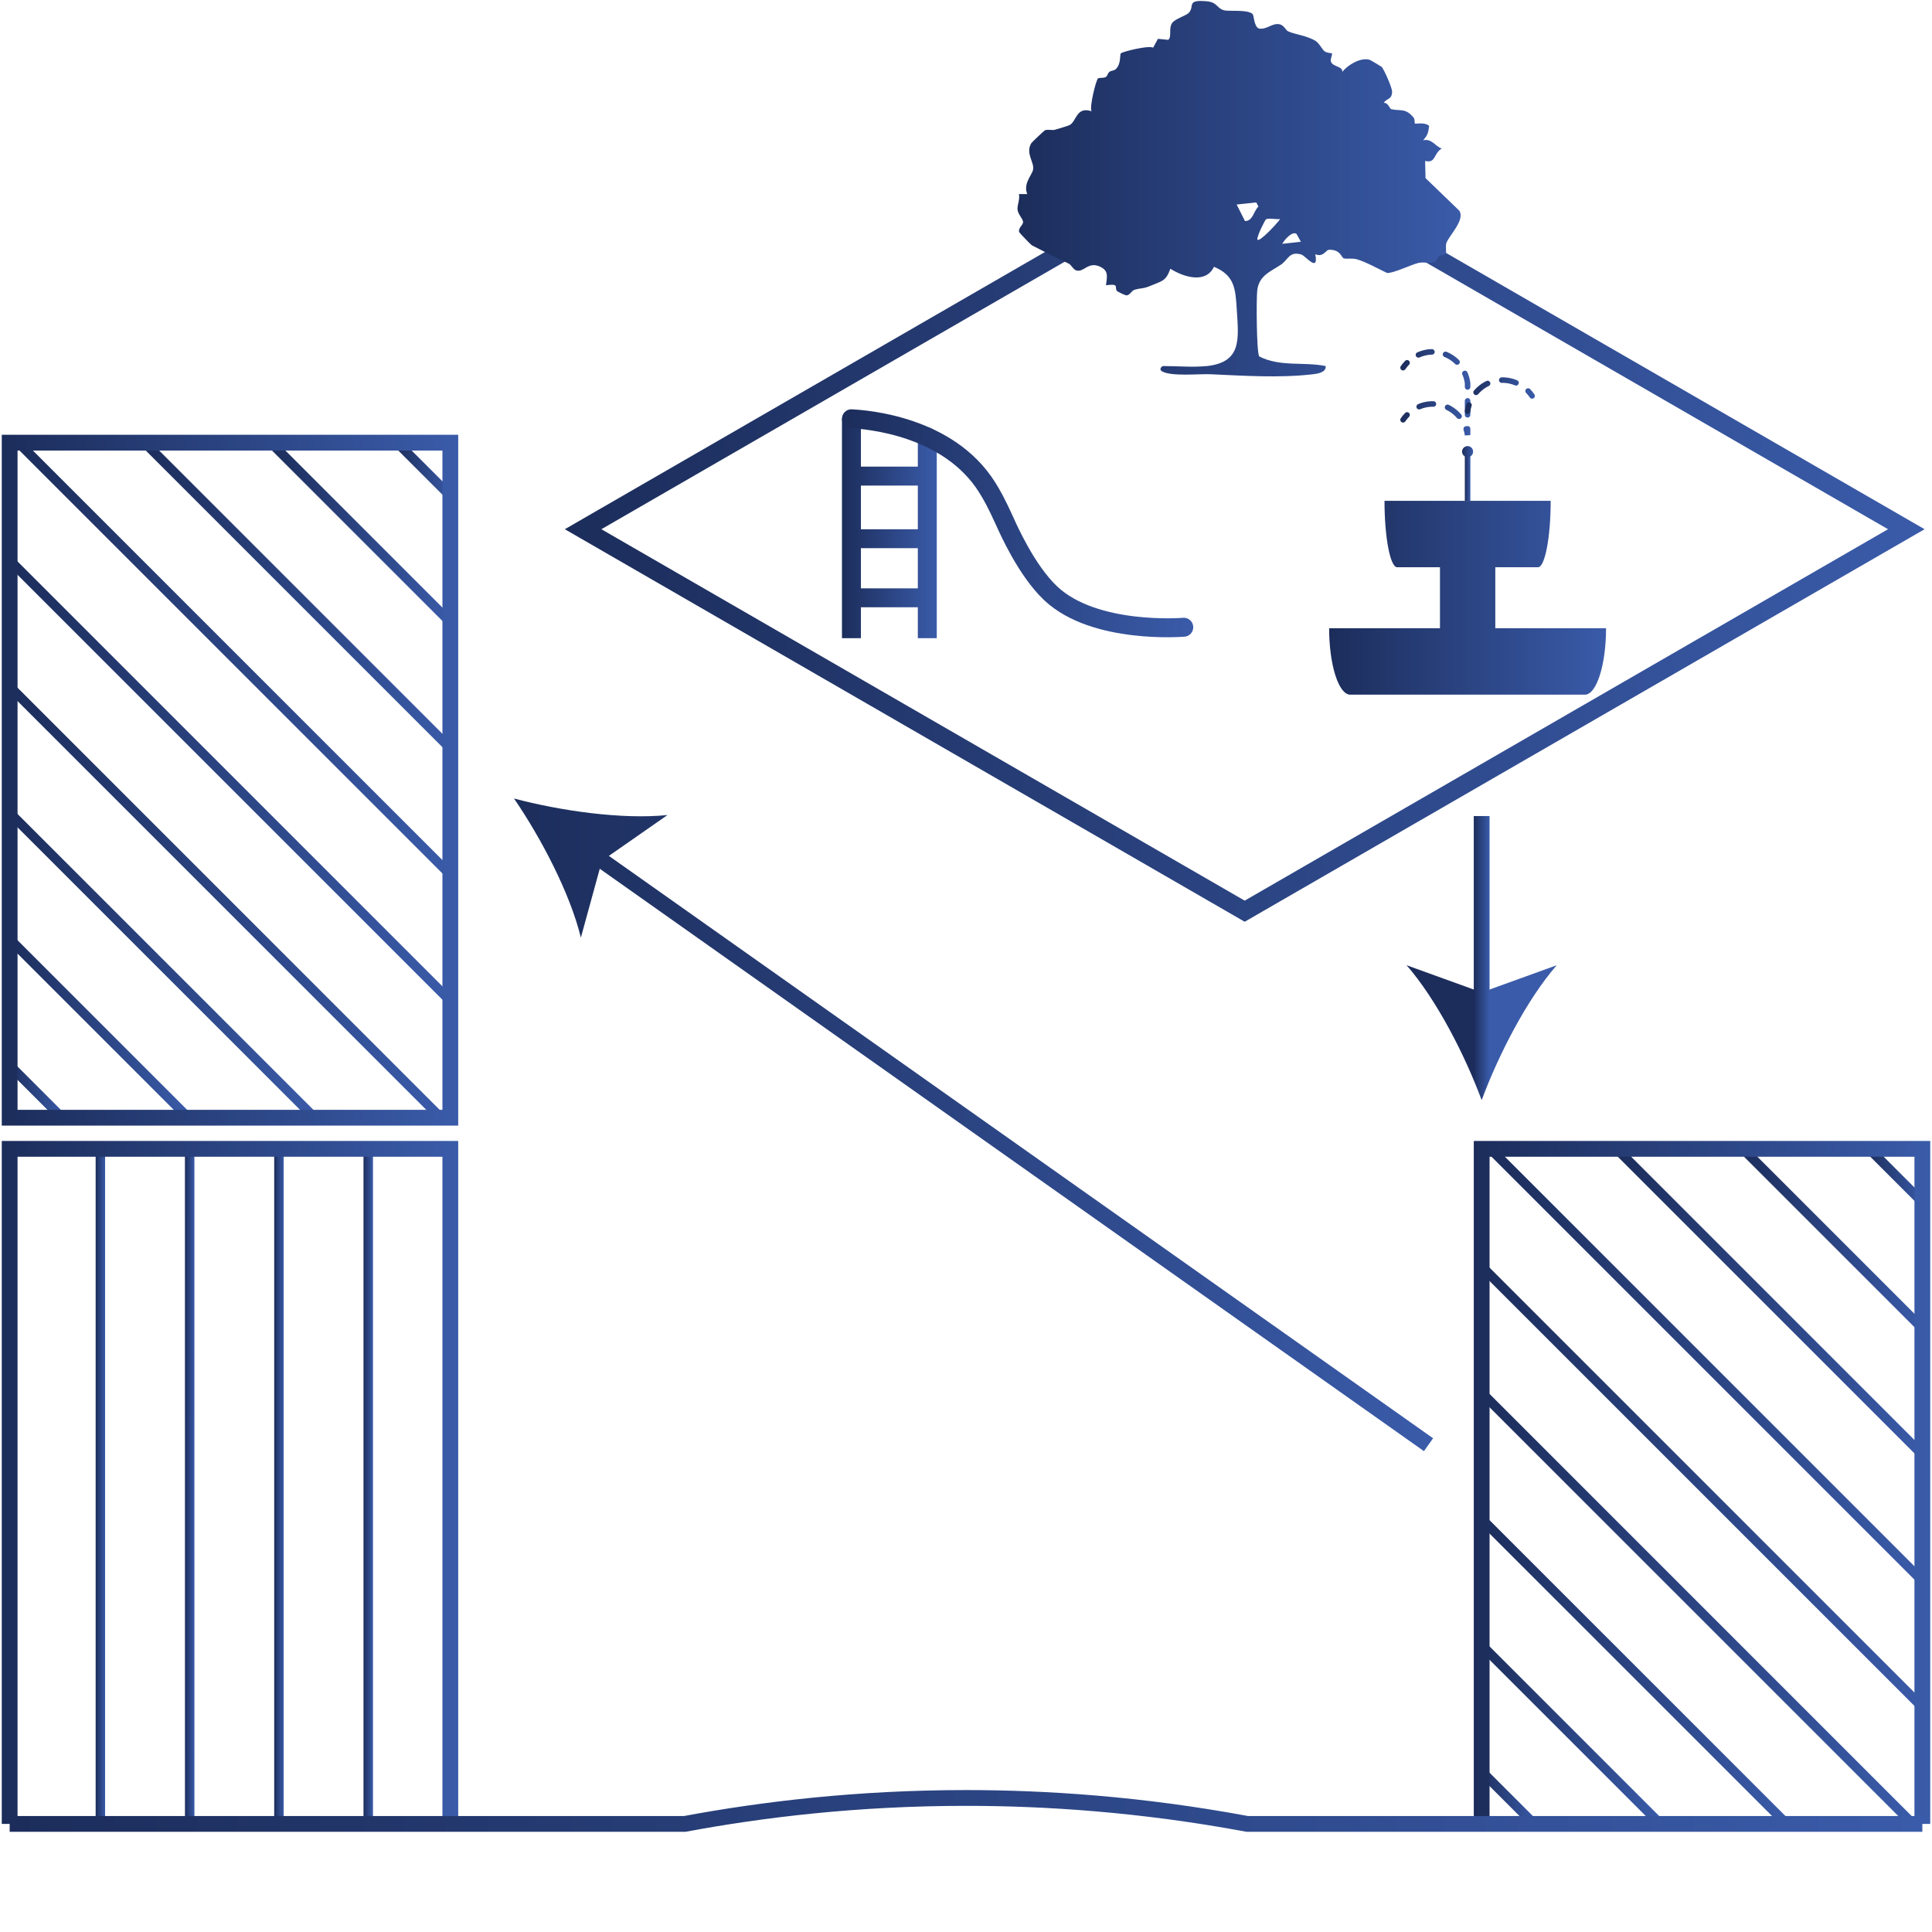 <?xml version="1.0" encoding="UTF-8"?>
<svg xmlns="http://www.w3.org/2000/svg" xmlns:xlink="http://www.w3.org/1999/xlink" id="Layer_2" data-name="Layer 2" viewBox="0 0 612 612">
  <defs>
    <style>
      .cls-1 {
        stroke: url(#linear-gradient-35);
      }

      .cls-1, .cls-2, .cls-3, .cls-4, .cls-5, .cls-6, .cls-7, .cls-8, .cls-9, .cls-10, .cls-11, .cls-12, .cls-13, .cls-14, .cls-15, .cls-16, .cls-17, .cls-18, .cls-19, .cls-20, .cls-21, .cls-22, .cls-23, .cls-24, .cls-25, .cls-26, .cls-27, .cls-28, .cls-29, .cls-30, .cls-31, .cls-32, .cls-33, .cls-34, .cls-35, .cls-36, .cls-37, .cls-38, .cls-39, .cls-40 {
        fill: none;
        stroke-miterlimit: 10;
      }

      .cls-1, .cls-3, .cls-15, .cls-19, .cls-25, .cls-28, .cls-29, .cls-30, .cls-32, .cls-39 {
        stroke-linecap: round;
      }

      .cls-1, .cls-14, .cls-15, .cls-19, .cls-25, .cls-28, .cls-29, .cls-30, .cls-32 {
        stroke-width: 1.75px;
      }

      .cls-1, .cls-30 {
        stroke-dasharray: 4.64 4.64;
      }

      .cls-2 {
        stroke: url(#linear-gradient-42);
      }

      .cls-2, .cls-4, .cls-5, .cls-6, .cls-7, .cls-8, .cls-9, .cls-10, .cls-11, .cls-12, .cls-13, .cls-16, .cls-17, .cls-18, .cls-20, .cls-21, .cls-22, .cls-23, .cls-27, .cls-34, .cls-36, .cls-38 {
        stroke-width: 3px;
      }

      .cls-3 {
        stroke: url(#linear-gradient-28);
      }

      .cls-3, .cls-39 {
        stroke-width: 6px;
      }

      .cls-41 {
        fill: url(#linear-gradient-2);
      }

      .cls-4 {
        stroke: url(#linear-gradient-43);
      }

      .cls-5 {
        stroke: url(#linear-gradient-15);
      }

      .cls-6 {
        stroke: url(#linear-gradient-5);
      }

      .cls-7 {
        stroke: url(#linear-gradient-40);
      }

      .cls-8 {
        stroke: url(#linear-gradient-8);
      }

      .cls-9 {
        stroke: url(#linear-gradient-9);
      }

      .cls-42 {
        fill: url(#linear-gradient-26);
      }

      .cls-10 {
        stroke: url(#linear-gradient-20);
      }

      .cls-43 {
        fill: url(#linear-gradient-4);
      }

      .cls-11 {
        stroke: url(#linear-gradient-11);
      }

      .cls-12 {
        stroke: url(#linear-gradient-12);
      }

      .cls-13 {
        stroke: url(#linear-gradient-7);
      }

      .cls-14 {
        stroke: url(#linear-gradient-30);
      }

      .cls-15 {
        stroke: url(#linear-gradient-34);
      }

      .cls-16 {
        stroke: url(#linear-gradient-10);
      }

      .cls-17 {
        stroke: url(#linear-gradient-13);
      }

      .cls-18 {
        stroke: url(#linear-gradient-23);
      }

      .cls-19 {
        stroke: url(#linear-gradient-39);
      }

      .cls-20 {
        stroke: url(#linear-gradient-41);
      }

      .cls-21 {
        stroke: url(#linear-gradient-18);
      }

      .cls-22 {
        stroke: url(#linear-gradient-16);
      }

      .cls-23 {
        stroke: url(#linear-gradient-19);
      }

      .cls-24 {
        stroke: url(#linear-gradient);
      }

      .cls-24, .cls-26, .cls-31, .cls-35, .cls-37, .cls-40 {
        stroke-width: 5px;
      }

      .cls-25 {
        stroke: url(#linear-gradient-33);
        stroke-dasharray: 4.41 4.41;
      }

      .cls-26 {
        stroke: url(#linear-gradient-14);
      }

      .cls-27 {
        stroke: url(#linear-gradient-6);
      }

      .cls-28 {
        stroke: url(#linear-gradient-32);
      }

      .cls-29 {
        stroke: url(#linear-gradient-37);
      }

      .cls-44 {
        fill: url(#linear-gradient-29);
      }

      .cls-30 {
        stroke: url(#linear-gradient-38);
      }

      .cls-31 {
        stroke: url(#linear-gradient-3);
      }

      .cls-32 {
        stroke: url(#linear-gradient-36);
      }

      .cls-33 {
        stroke: url(#linear-gradient-25);
        stroke-width: 5.79px;
      }

      .cls-34 {
        stroke: url(#linear-gradient-21);
      }

      .cls-35 {
        stroke: url(#linear-gradient-45);
      }

      .cls-36 {
        stroke: url(#linear-gradient-17);
      }

      .cls-37 {
        stroke: url(#linear-gradient-24);
      }

      .cls-38 {
        stroke: url(#linear-gradient-22);
      }

      .cls-39 {
        stroke: url(#linear-gradient-27);
      }

      .cls-40 {
        stroke: url(#linear-gradient-44);
      }

      .cls-45 {
        fill: url(#linear-gradient-31);
      }
    </style>
    <linearGradient id="linear-gradient" x1="161.37" y1="363.99" x2="453.96" y2="363.99" gradientUnits="userSpaceOnUse">
      <stop offset="0" stop-color="#1c2d5b"></stop>
      <stop offset="1" stop-color="#3a5ba9"></stop>
    </linearGradient>
    <linearGradient id="linear-gradient-2" y1="274.98" y2="274.98" xlink:href="#linear-gradient"></linearGradient>
    <linearGradient id="linear-gradient-3" x1="466.85" y1="288.41" x2="471.85" y2="288.41" xlink:href="#linear-gradient"></linearGradient>
    <linearGradient id="linear-gradient-4" x1="466.85" y1="327.13" x2="471.85" y2="327.13" xlink:href="#linear-gradient"></linearGradient>
    <linearGradient id="linear-gradient-5" x1="468.29" y1="569.46" x2="487.01" y2="569.46" xlink:href="#linear-gradient"></linearGradient>
    <linearGradient id="linear-gradient-6" x1="468.29" y1="549.46" x2="527.01" y2="549.46" xlink:href="#linear-gradient"></linearGradient>
    <linearGradient id="linear-gradient-7" x1="468.29" y1="529.47" x2="567.01" y2="529.47" xlink:href="#linear-gradient"></linearGradient>
    <linearGradient id="linear-gradient-8" x1="468.29" y1="509.47" x2="607" y2="509.47" xlink:href="#linear-gradient"></linearGradient>
    <linearGradient id="linear-gradient-9" x1="468.29" y1="470.97" x2="610" y2="470.97" xlink:href="#linear-gradient"></linearGradient>
    <linearGradient id="linear-gradient-10" x1="471.03" y1="432.35" x2="610" y2="432.35" xlink:href="#linear-gradient"></linearGradient>
    <linearGradient id="linear-gradient-11" x1="511.03" y1="412.35" x2="610" y2="412.35" xlink:href="#linear-gradient"></linearGradient>
    <linearGradient id="linear-gradient-12" x1="551.02" y1="392.35" x2="610" y2="392.35" xlink:href="#linear-gradient"></linearGradient>
    <linearGradient id="linear-gradient-13" x1="591.02" y1="372.35" x2="610" y2="372.35" xlink:href="#linear-gradient"></linearGradient>
    <linearGradient id="linear-gradient-14" x1="466.85" y1="469.59" x2="611.44" y2="469.59" xlink:href="#linear-gradient"></linearGradient>
    <linearGradient id="linear-gradient-15" x1="2" y1="345.76" x2="20.72" y2="345.76" xlink:href="#linear-gradient"></linearGradient>
    <linearGradient id="linear-gradient-16" x1="2" y1="325.76" x2="60.72" y2="325.76" xlink:href="#linear-gradient"></linearGradient>
    <linearGradient id="linear-gradient-17" x1="2" y1="305.76" x2="100.72" y2="305.76" xlink:href="#linear-gradient"></linearGradient>
    <linearGradient id="linear-gradient-18" x1="2" y1="285.76" x2="140.71" y2="285.76" xlink:href="#linear-gradient"></linearGradient>
    <linearGradient id="linear-gradient-19" x1="2" y1="247.26" x2="143.71" y2="247.26" xlink:href="#linear-gradient"></linearGradient>
    <linearGradient id="linear-gradient-20" x1="4.74" y1="208.64" x2="143.71" y2="208.64" xlink:href="#linear-gradient"></linearGradient>
    <linearGradient id="linear-gradient-21" x1="44.74" y1="188.64" x2="143.71" y2="188.64" xlink:href="#linear-gradient"></linearGradient>
    <linearGradient id="linear-gradient-22" x1="84.73" y1="168.65" x2="143.71" y2="168.65" xlink:href="#linear-gradient"></linearGradient>
    <linearGradient id="linear-gradient-23" x1="124.73" y1="148.65" x2="143.71" y2="148.65" xlink:href="#linear-gradient"></linearGradient>
    <linearGradient id="linear-gradient-24" x1=".56" y1="247.14" x2="145.15" y2="247.14" xlink:href="#linear-gradient"></linearGradient>
    <linearGradient id="linear-gradient-25" x1="178.92" y1="167.64" x2="609.65" y2="167.64" xlink:href="#linear-gradient"></linearGradient>
    <linearGradient id="linear-gradient-26" x1="322.34" y1="59.78" x2="462.7" y2="59.78" xlink:href="#linear-gradient"></linearGradient>
    <linearGradient id="linear-gradient-27" x1="266.71" y1="167.4" x2="296.74" y2="167.4" xlink:href="#linear-gradient"></linearGradient>
    <linearGradient id="linear-gradient-28" x1="266.71" y1="165.75" x2="377.98" y2="165.75" xlink:href="#linear-gradient"></linearGradient>
    <linearGradient id="linear-gradient-29" x1="421.03" y1="189.34" x2="508.75" y2="189.34" xlink:href="#linear-gradient"></linearGradient>
    <linearGradient id="linear-gradient-30" x1="464.01" y1="150.85" x2="465.76" y2="150.85" xlink:href="#linear-gradient"></linearGradient>
    <linearGradient id="linear-gradient-31" x1="463.13" y1="143.06" x2="466.64" y2="143.06" xlink:href="#linear-gradient"></linearGradient>
    <linearGradient id="linear-gradient-32" x1="443.57" y1="115.7" x2="465.76" y2="115.7" xlink:href="#linear-gradient"></linearGradient>
    <linearGradient id="linear-gradient-33" x1="443.57" y1="122.54" x2="465.76" y2="122.54" xlink:href="#linear-gradient"></linearGradient>
    <linearGradient id="linear-gradient-34" x1="443.57" y1="136.45" x2="465.76" y2="136.45" xlink:href="#linear-gradient"></linearGradient>
    <linearGradient id="linear-gradient-35" x1="443.57" y1="129.91" x2="465.76" y2="129.91" xlink:href="#linear-gradient"></linearGradient>
    <linearGradient id="linear-gradient-36" x1="443.57" y1="132.2" x2="465.76" y2="132.2" xlink:href="#linear-gradient"></linearGradient>
    <linearGradient id="linear-gradient-37" x1="464.01" y1="129.29" x2="486.2" y2="129.29" xlink:href="#linear-gradient"></linearGradient>
    <linearGradient id="linear-gradient-38" x1="464.01" y1="122.34" x2="486.2" y2="122.34" xlink:href="#linear-gradient"></linearGradient>
    <linearGradient id="linear-gradient-39" x1="464.01" y1="124.63" x2="486.2" y2="124.63" xlink:href="#linear-gradient"></linearGradient>
    <linearGradient id="linear-gradient-40" x1="115.15" y1="470.84" x2="118.15" y2="470.84" xlink:href="#linear-gradient"></linearGradient>
    <linearGradient id="linear-gradient-41" x1="86.86" y1="470.84" x2="89.86" y2="470.84" xlink:href="#linear-gradient"></linearGradient>
    <linearGradient id="linear-gradient-42" x1="58.58" y1="470.84" x2="61.59" y2="470.84" xlink:href="#linear-gradient"></linearGradient>
    <linearGradient id="linear-gradient-43" x1="30.3" y1="470.84" x2="33.3" y2="470.84" xlink:href="#linear-gradient"></linearGradient>
    <linearGradient id="linear-gradient-44" x1=".56" y1="469.59" x2="145.15" y2="469.59" xlink:href="#linear-gradient"></linearGradient>
    <linearGradient id="linear-gradient-45" x1="3.06" y1="573.65" x2="608.94" y2="573.65" xlink:href="#linear-gradient"></linearGradient>
  </defs>
  <g>
    <line class="cls-24" x1="452.51" y1="457.64" x2="187.46" y2="270.35"></line>
    <path class="cls-41" d="M162.81,252.94c14.64,3.89,34.21,6.72,48.63,5.24l-20.75,14.46-6.69,24.38c-3.42-14.08-12.63-31.59-21.18-44.08Z"></path>
  </g>
  <g>
    <line class="cls-31" x1="469.35" y1="258.5" x2="469.35" y2="318.32"></line>
    <path class="cls-43" d="M469.35,348.5c-5.27-14.2-14.26-31.82-23.78-42.74l23.78,8.6,23.77-8.6c-9.52,10.92-18.51,28.54-23.77,42.74Z"></path>
  </g>
  <g>
    <line class="cls-6" x1="485.95" y1="577.76" x2="469.35" y2="561.16"></line>
    <line class="cls-27" x1="525.95" y1="577.76" x2="469.35" y2="521.16"></line>
    <line class="cls-13" x1="565.95" y1="577.76" x2="469.35" y2="481.17"></line>
    <line class="cls-8" x1="605.94" y1="577.76" x2="469.35" y2="441.17"></line>
    <line class="cls-9" x1="608.94" y1="540.76" x2="469.35" y2="401.17"></line>
    <line class="cls-16" x1="608.94" y1="500.77" x2="472.09" y2="363.92"></line>
    <line class="cls-11" x1="608.94" y1="460.77" x2="512.09" y2="363.92"></line>
    <line class="cls-12" x1="608.94" y1="420.78" x2="552.08" y2="363.92"></line>
    <line class="cls-17" x1="608.94" y1="380.78" x2="592.08" y2="363.92"></line>
    <polyline class="cls-26" points="469.35 577.76 469.35 363.92 608.94 363.92 608.94 577.76"></polyline>
  </g>
  <g>
    <line class="cls-5" x1="19.66" y1="354.06" x2="3.06" y2="337.46"></line>
    <line class="cls-22" x1="59.66" y1="354.06" x2="3.06" y2="297.46"></line>
    <line class="cls-36" x1="99.66" y1="354.06" x2="3.06" y2="257.47"></line>
    <line class="cls-21" x1="139.65" y1="354.06" x2="3.06" y2="217.47"></line>
    <line class="cls-23" x1="142.65" y1="317.06" x2="3.06" y2="177.47"></line>
    <line class="cls-10" x1="142.65" y1="277.07" x2="5.8" y2="140.22"></line>
    <line class="cls-34" x1="142.65" y1="237.07" x2="45.8" y2="140.22"></line>
    <line class="cls-38" x1="142.65" y1="197.08" x2="85.79" y2="140.22"></line>
    <line class="cls-18" x1="142.65" y1="157.08" x2="125.79" y2="140.22"></line>
    <rect class="cls-37" x="3.06" y="140.22" width="139.59" height="213.84"></rect>
  </g>
  <g>
    <polygon class="cls-33" points="184.71 167.64 394.28 46.64 603.86 167.64 394.28 288.64 184.71 167.64"></polygon>
    <path class="cls-42" d="M382.21,115.98c11.31-1.24,10.13-8.64,9.55-18.08-.4-6.54-.73-10.69-7.21-13.39-2.61,5.48-9.66,3.25-13.81.62-1.42,3.97-2.63,3.85-6.06,5.31-2.77,1.19-2.95.66-5.33,1.37-.99.3-1.47,1.85-2.63,1.74-.35-.03-2.77-1.17-2.94-1.41-.82-1.2.95-2.36-3.43-1.78.27-2.59.99-4.53-1.85-5.87-3.79-1.79-5.12,1.86-7.53,1.19-1.04-.29-1.56-1.76-2.46-2.19-3.89-1.84-7.9-3.84-11.63-5.77-.26-.13-3.97-3.95-4.04-4.23-.33-1.37,1.23-2.1,1.24-3.14s-1.63-2.41-1.76-4.02c-.11-1.36.83-3.26.44-4.85h2.64c-1.33-3.34,1.44-5.89,1.84-7.7.51-2.35-2.49-5.14-.56-8.42.15-.26,4.1-4.03,4.39-4.12,1.01-.31,2.25.11,3.15-.15s3.89-1.15,4.49-1.42c2.37-1.09,2.1-6.04,7.05-4.44-.69-1.42,1.42-9.89,2.07-10.4.37-.29,1.65.02,2.5-.46.46-.26.56-1.22,1.16-1.65.49-.36,1.39-.3,1.94-.81,1.75-1.61,1.26-4.57,1.59-4.98.42-.54,8.81-2.64,10.26-1.83l1.52-2.8,3.25.32c1.24-.87.05-3.65,1.25-5.34.96-1.35,4.5-2.33,5.3-3.23,1.95-2.19-.92-4.19,5.62-3.65,3.46.29,3.21,2.31,5.66,2.89,1.52.36,7.59-.36,8.95,1.22.37.43.41,3.86,1.9,4.5,2.3.55,4.19-1.68,6.39-1.36,1.68.24,2.02,1.87,3,2.31,2.18.97,6.04,1.36,8.65,3.03,1.17.75,2,2.62,2.8,3.24s2.24.57,2.32.66c.32.35-.59,1.81-.29,2.63.63,1.75,3.79,1.39,3.6,3.24,1.76-2.19,5.83-4.7,8.71-3.8.21.06,3.56,2.06,3.72,2.2.75.66,3.39,6.71,3.35,7.87-.08,2.67-1.61,1.94-2.66,3.57,1.4-.21,1.82,1.85,2.44,1.99,2.76.65,4.49-.48,7.04,2.68.43.54.26,1.71.41,1.87.16.18,3.14-.54,4.51.74-.28,2.06-.42,2.98-1.93,4.53,2.83-.55,3.76,1.85,5.9,2.64-2.67,1.61-1.8,4.78-5.25,3.93l.13,5.44,10.71,10.33c1.9,3.01-3.45,8.06-4.13,10.3-.32,1.06.14,2.87-.22,3.39-.23.34-1.56.29-2.07.69-.64.51-.72,1.64-1.53,1.91-1.39.46-3.35-.14-5.02.25-2.14.5-8.23,3.42-9.96,3.17-2.58-1.24-6.89-3.59-9.53-4.32-1.58-.44-2.99-.03-4.15-.3-.71-.16-1.02-2.91-4.76-2.71-.85.05-1.8,2.51-4.25,1.39,1.1,6.03-3.11.52-4.4.12-3.83-1.17-4.21,1.63-6.43,3.15-3.3,2.26-6.99,3.39-7.57,8.19-.31,2.6-.24,19.6.62,20.92,6.58,3.4,14.14,1.64,21.06,3.06.17,2.1-2.71,2.44-4.27,2.62-10.44,1.19-21.71.44-32.14-.03-3.75-.17-12.62.79-15.47-.95-1.09-.66.07-1.65.34-1.65,4.27,0,9.71.45,13.79,0ZM394.37,70.03c2.5.02,2.75-3.17,4.26-4.61l-.69-1.3-6.21.66,2.64,5.24ZM405.52,69.38c-1.16.21-3.68-.41-4.49.1-.3.19-2.97,5.42-2.73,6.45.79.84,6.64-5.6,7.22-6.56ZM410.68,74.06c-1.47-.87-3.83,1.97-4.51,3.18l5.91-.66-1.4-2.52Z"></path>
    <g>
      <polyline class="cls-39" points="293.74 138.41 293.74 202.16 293.74 189.37 269.71 189.37 269.71 202.16 269.71 132.65 269.71 150.81 293.74 150.81 293.74 170.65 269.71 170.65"></polyline>
      <path class="cls-3" d="M269.71,132.65c4.61.26,30.74,2.14,43.03,21.8,1.45,2.32,2.94,4.97,5.5,10.62,1.13,2.49,6.9,15.65,14.62,22.91,13.93,13.1,42.12,10.71,42.12,10.71"></path>
    </g>
    <g>
      <path class="cls-44" d="M508.75,199c0,11.58-3.01,21.05-6.69,21.05h-74.35c-3.68,0-6.68-9.47-6.68-21.05h35.11v-19.31h-13.56c-2.2,0-4.01-9.47-4.01-21.05h52.64c0,11.58-1.82,21.05-4.02,21.05h-13.52v19.31h35.08Z"></path>
      <line class="cls-14" x1="464.89" y1="158.64" x2="464.89" y2="143.06"></line>
      <circle class="cls-45" cx="464.89" cy="143.06" r="1.75"></circle>
      <g>
        <path class="cls-28" d="M444.45,116.47c.38-.56.81-1.07,1.27-1.55"></path>
        <path class="cls-25" d="M449.32,112.42c1.97-.87,4.17-1.18,6.35-.8,4.77.82,8.54,4.76,9.22,9.72v12.29"></path>
        <path class="cls-15" d="M464.89,135.83v2c-.09-.67-.24-1.32-.44-1.95"></path>
        <path class="cls-1" d="M462.2,131.85c-1.67-1.94-3.95-3.3-6.53-3.74-2.87-.49-5.79.2-8.17,1.82"></path>
        <path class="cls-32" d="M445.72,131.43c-.46.47-.88.99-1.27,1.55"></path>
      </g>
      <g>
        <path class="cls-29" d="M464.89,130.26c.09-.67.24-1.32.44-1.95"></path>
        <path class="cls-30" d="M467.58,124.29c1.67-1.94,3.95-3.3,6.53-3.74,2.87-.49,5.79.2,8.17,1.82"></path>
        <path class="cls-19" d="M484.06,123.86c.46.47.88.99,1.27,1.55"></path>
      </g>
    </g>
  </g>
  <g>
    <line class="cls-7" x1="116.65" y1="577.76" x2="116.65" y2="363.92"></line>
    <line class="cls-20" x1="88.36" y1="577.76" x2="88.36" y2="363.92"></line>
    <line class="cls-2" x1="60.09" y1="577.76" x2="60.08" y2="363.92"></line>
    <line class="cls-4" x1="31.8" y1="577.76" x2="31.8" y2="363.92"></line>
    <polyline class="cls-40" points="3.06 577.76 3.06 363.92 142.65 363.92 142.65 577.76"></polyline>
  </g>
  <path id="lleca" class="cls-35" d="M3.06,577.76h213.84c24.53-4.57,54.65-8.22,89.1-8.22,24.95,0,55.23,1.92,89.1,8.22h213.84"></path>
</svg>

